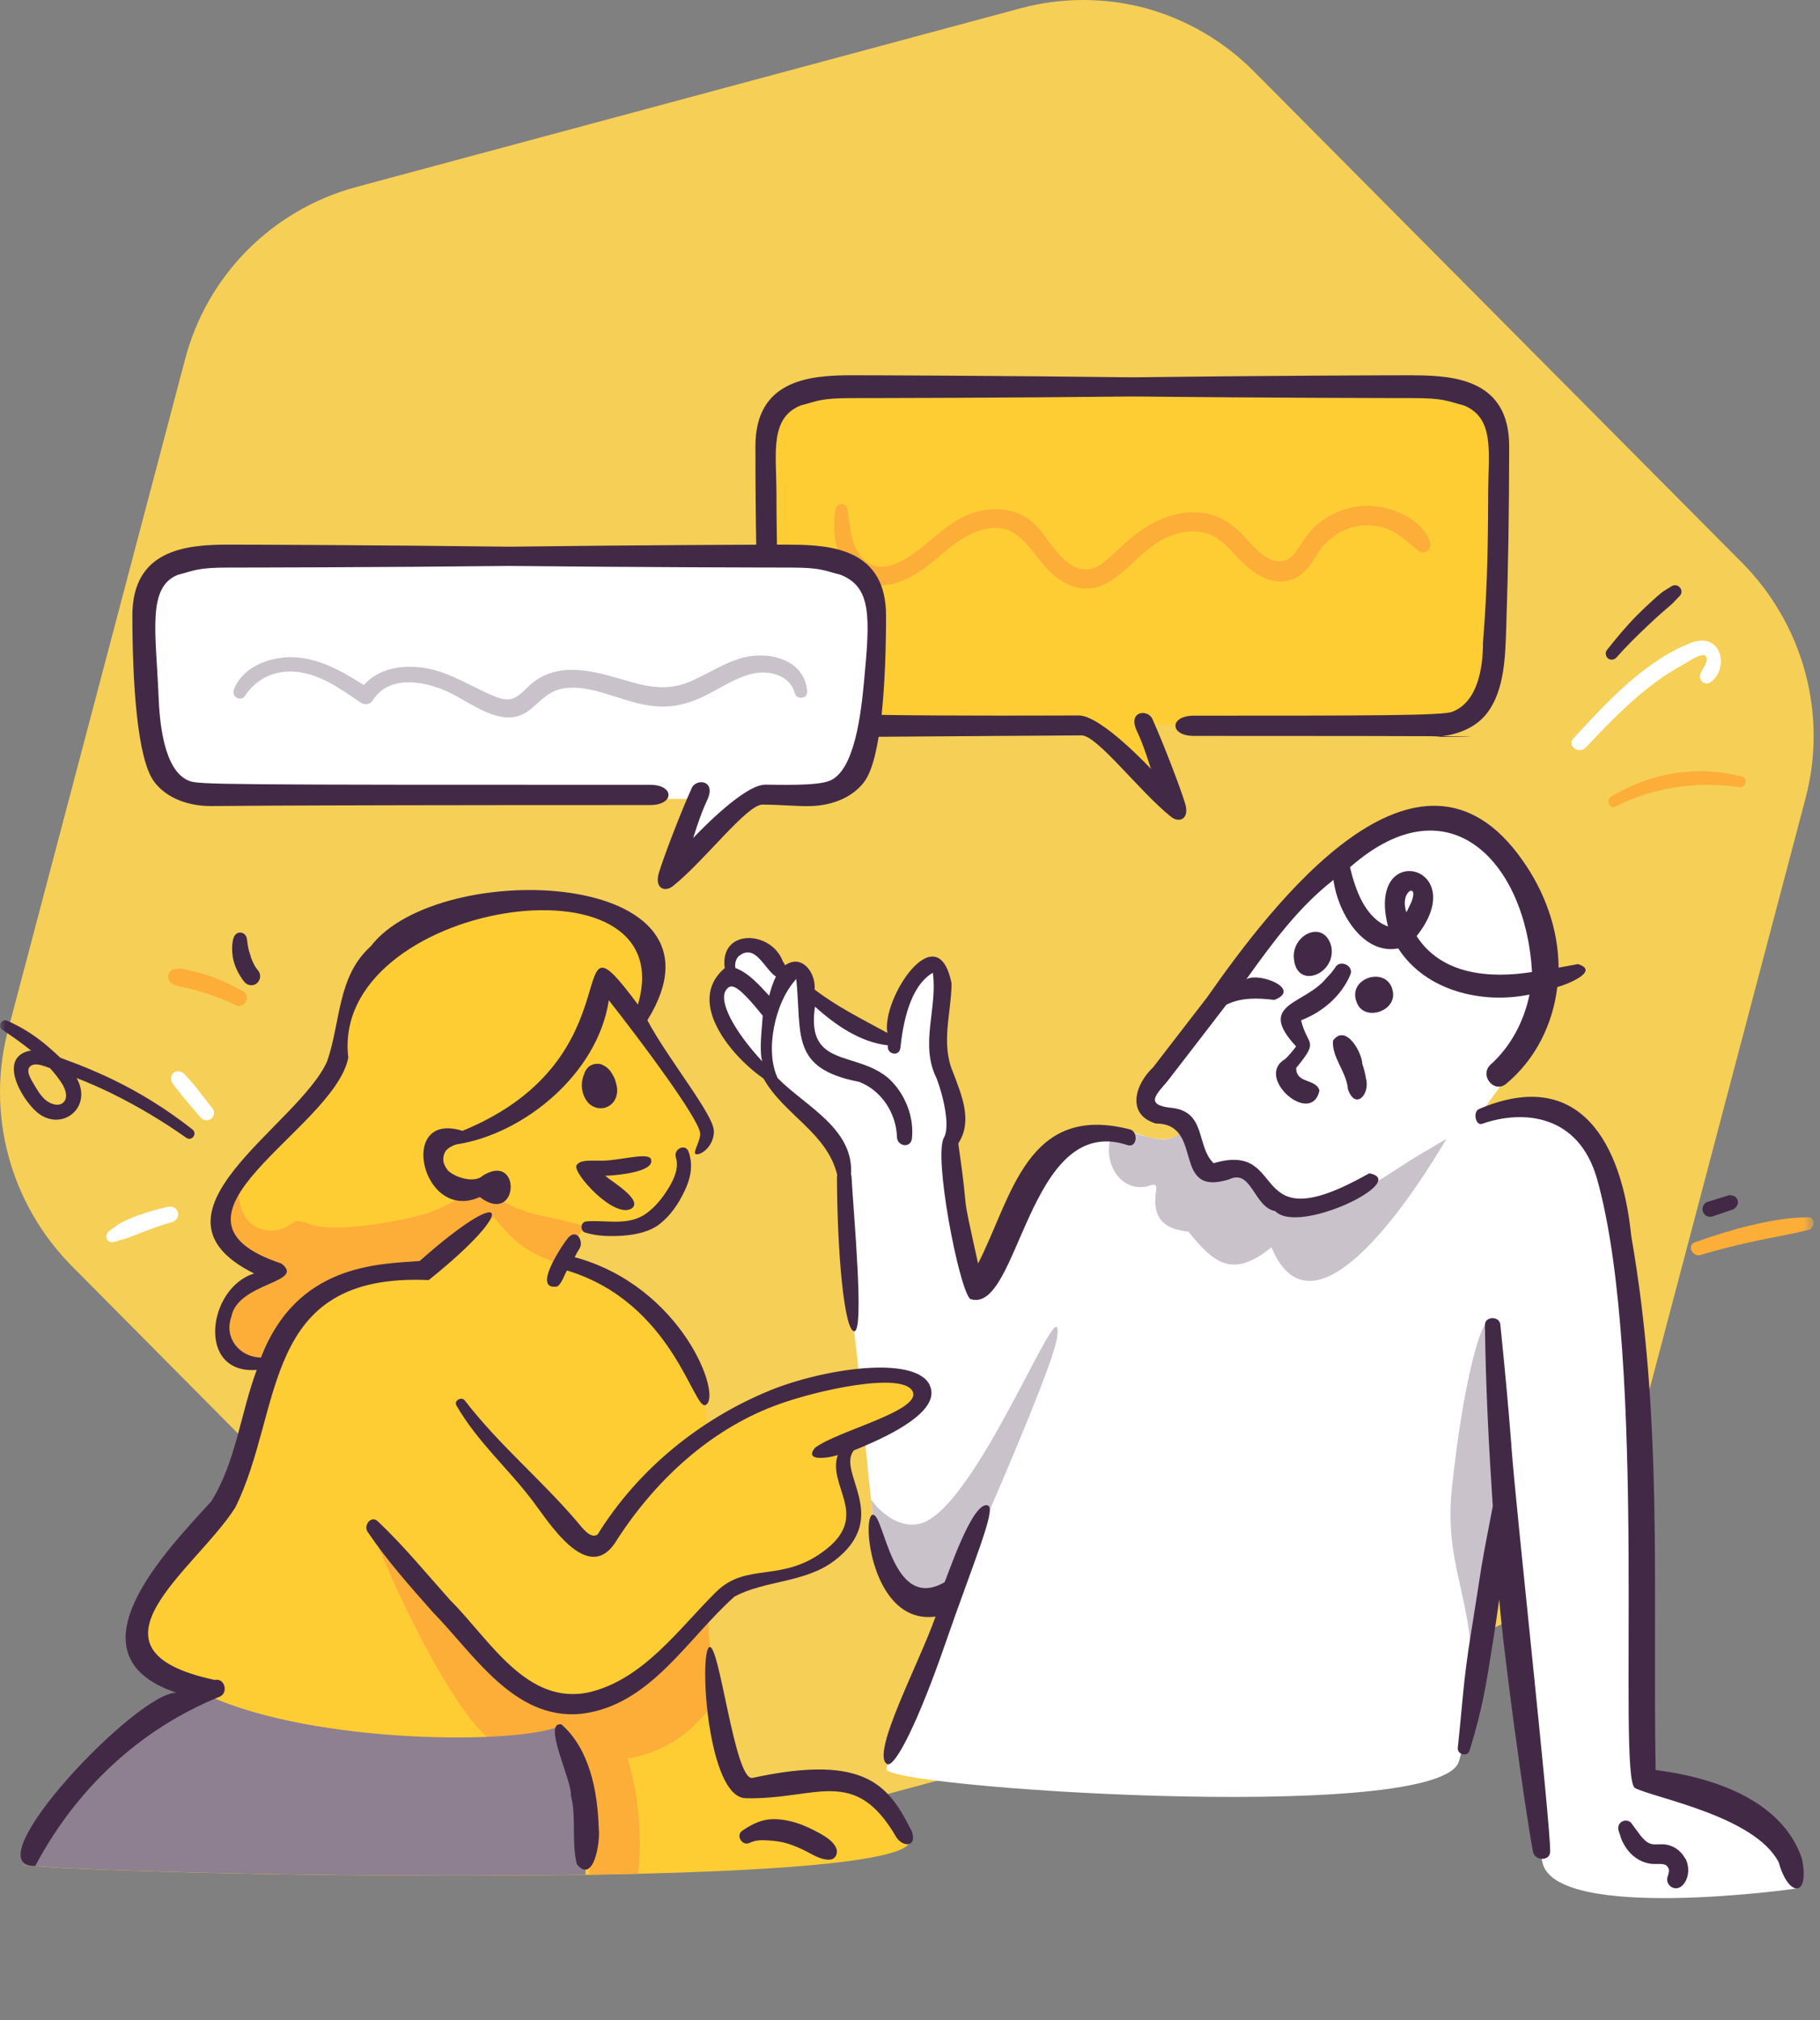 <?xml version="1.0" encoding="UTF-8"?> <svg xmlns="http://www.w3.org/2000/svg" width="164" height="182" viewBox="0 0 164 182" fill="none"><rect x="0" y="0" width="164" height="182" fill="#808080" stroke="none"/> <path d="M103.327 0.764C99.618 -0.244 95.715 -0.255 92.02 0.732L32.047 16.861C28.336 17.874 24.966 19.838 22.27 22.557C19.575 25.276 17.647 28.656 16.678 32.363L0.738 92.752C-0.25 96.458 -0.246 100.367 0.749 104.091C1.743 107.816 3.693 111.227 6.408 113.991L50.294 158.212C52.993 160.959 56.38 162.938 60.099 163.937C63.802 164.943 67.699 164.937 71.379 163.922L131.343 147.83C135.06 146.811 138.436 144.843 141.139 142.12C143.841 139.397 145.779 136.013 146.757 132.301L162.698 71.913C163.681 68.207 163.672 64.299 162.669 60.578C161.666 56.856 159.706 53.451 156.982 50.7L112.959 6.404C110.253 3.688 106.879 1.728 103.181 0.724L103.327 0.764Z" fill="#F6CF56"></path> <mask id="mask0_17072_14013" style="mask-type:luminance" maskUnits="userSpaceOnUse" x="0" y="17" width="164" height="165"> <path d="M163.429 17.645H0V181.744H163.429V17.645Z" fill="white"></path> </mask> <g mask="url(#mask0_17072_14013)"> <path d="M70.265 98.052C77.964 103.427 76.072 112.719 77.077 120.878C77.882 127.559 78.13 134.315 79.361 140.947C79.616 143.842 83.042 144.636 85.347 143.642C85.498 143.696 85.643 143.746 85.794 143.794C82.87 150.281 81.226 152.367 79.891 159.365C79.575 161.009 128.328 164.312 131.362 158.916C132.029 157.735 135.209 139.123 135.209 139.123C135.209 139.123 137.946 162.204 138.972 167.71C139.997 173.21 162.014 170.149 162.014 170.101C161.271 162.867 152.904 161.237 147.93 159.283C146.306 149.832 152.161 108.657 141.366 100.788C139.44 99.386 136.453 99.054 133.337 100.498C133.164 100.498 136.302 96.602 137.403 94.35C141.084 86.778 138.758 75.738 130.489 73.631C122.411 71.475 103.256 96.906 103.401 99.261C103.518 100.581 105.464 101.161 106.428 100.995C106.414 101.293 106.511 101.534 106.669 101.714C106.133 102.888 104.515 102.654 103.476 102.467C93.122 98.578 92.592 110.633 87.906 116.546C86.131 111.324 84.852 103.558 86.283 100.166C86.056 97.845 84.879 95.883 84.391 93.603C84.542 92.063 85.849 88.767 84.514 87.337C82.966 84.553 79.54 92.381 80.579 93.811L80.531 93.983C77.462 92.912 74.91 90.854 72.694 88.533C73.045 87.752 71.896 87.109 71.456 87.849C70.073 87.386 69.674 85.569 68.181 85.355C68.078 85.127 67.369 85.106 67.389 85.127C67.156 85.058 66.502 85.334 66.536 85.368C65.656 85.88 65.532 87.082 65.945 87.959C62.367 90.584 68.518 95.759 70.286 98.059L70.265 98.052Z" fill="white"></path> <path d="M82.76 137.297C81.287 137.573 79.877 136.71 78.886 135.583C78.749 135.425 78.618 135.259 78.494 135.093C78.721 137.048 78.996 139.003 79.361 140.944C79.616 143.838 83.042 144.634 85.347 143.639C85.498 143.694 85.794 143.79 85.794 143.79C85.794 143.79 94.835 123.542 95.248 120.529C96.046 114.678 87.934 136.323 82.76 137.297Z" fill="#C9C2CB"></path> <path d="M134.197 119.306C133.639 118.229 131.865 124.136 130.826 134.119C130.014 141.883 133.495 144.654 132.415 154.299C133.323 148.889 135.209 139.113 135.209 139.113C135.209 139.113 135.187 121.214 134.204 119.3L134.197 119.306Z" fill="#C9C2CB"></path> <path d="M128.713 103.561C124.531 105.799 117.127 112.618 113.501 106.518C112.339 104.286 109.978 106.628 108.486 105.274C107.839 104.141 107.681 102.753 106.511 101.93C104.998 103.637 102.169 101.716 100.47 101.758C99.032 103.83 100.553 107.464 103.332 106.884C103.752 106.801 104.123 106.49 104.213 107.043C103.773 109.482 104.591 110.697 107.082 110.953C109.483 113.924 111.114 115.139 114.574 112.369C118.489 121.758 127.957 106.649 130.331 102.607C129.786 102.911 129.243 103.229 128.713 103.568V103.561Z" fill="#C9C2CB"></path> <path d="M142.172 86.854C141.607 86.958 141.029 87.061 140.444 87.172C140.43 83.704 139.192 80.319 137.19 77.5C127.799 64.084 114.596 81.521 108.768 89.852C108.238 90.55 104.426 95.462 103.896 96.167C102.293 97.659 101.447 100.395 104.151 101.217C108.588 101.203 105.465 107.877 110.735 106.253C112.8 105.237 112.958 108.747 114.912 109.106C117.003 111.297 127.124 106.377 123.381 105.7C112.029 112.125 116.356 102.723 109.359 104.788C107.735 103.213 108.761 100.042 105.416 99.787C103.078 99.497 104.302 98.502 105.244 97.341C106.063 96.298 109.724 91.524 110.508 90.509C111.864 89.838 113.377 89.901 114.829 90.08C117.34 89.12 113.522 87.552 112.311 88.215C114.63 84.975 116.997 81.735 120.161 79.269C120.492 82.039 122.741 86.06 125.995 85.438C128.466 89.293 133.585 90.474 137.822 89.597C137.334 91.994 136.144 94.26 134.328 95.897C133.268 96.851 134.616 98.55 135.724 97.631C138.345 95.455 139.929 92.284 140.327 88.92C141.167 88.712 144.242 87.476 142.172 86.847V86.854ZM126.924 81.797C126.87 81.915 126.808 82.046 126.732 82.184C126.009 80.084 128.252 79.303 126.924 81.797ZM138.057 87.566C134.266 88.16 129.91 87.835 127.653 84.332C132.724 77.928 123.051 75.573 125.074 83.462C123.003 82.702 122.122 80.105 121.647 78.129C130.653 70.205 137.514 77.797 138.05 87.566H138.057Z" fill="#422A47"></path> <path d="M162.378 167.455C160.576 162.107 154.28 160.097 149.189 159.455C148.914 142.812 149.87 127.821 146.988 111.33C146.161 103.068 142.412 96.042 133.316 99.89C132.676 100.111 132.966 101.451 133.543 101.244C137.197 99.959 142.274 100.325 143.932 106.28C148.536 122.819 145.708 160.187 147.324 161.071C148.941 161.955 158.126 163.579 160.28 167.772C161.181 170.999 163.101 170.915 162.372 167.461L162.378 167.455Z" fill="#422A47"></path> <path d="M136.192 130.238C135.917 126.59 135.565 122.956 135.194 119.316C135.112 118.535 133.791 118.562 133.805 119.371C133.873 124.828 134.155 130.266 134.513 135.703C134.169 137.547 133.783 139.377 133.481 141.229C133.158 143.24 132.862 145.25 132.531 147.253C131.878 151.26 131.788 153.423 131.362 157.458C131.3 158.065 132.235 158.307 132.421 157.706C133.633 153.796 133.935 151.647 134.576 147.599C134.76 146.431 134.933 145.257 135.098 144.083C135.441 148.65 137.444 163.233 138.139 166.825C138.297 167.661 139.701 167.695 139.687 166.77C139.653 163.592 136.667 136.621 136.186 130.238H136.192Z" fill="#422A47"></path> <path d="M119.955 85.223C119.288 82.847 116.508 84.138 116.583 86.204C116.715 89.299 120.505 87.751 119.955 85.223Z" fill="#422A47"></path> <path d="M125.514 89.341C125.101 86.916 121.303 88.063 122.266 90.329C122.921 92.049 125.831 91.13 125.514 89.341Z" fill="#422A47"></path> <path d="M120.347 87.116C120.264 87.254 119.975 87.607 119.961 87.641C119.859 87.759 119.542 88.083 119.508 88.132C117.54 90.529 113.185 90.391 116.789 94.266C116.494 94.667 116.178 95.047 115.826 95.392C112.972 97.03 118.173 101.534 118.896 98.246C118.593 97.14 116.769 97.652 116.803 96.201C118.902 93.645 117.85 94.315 117.251 91.966C117.251 92.014 117.251 91.994 117.251 91.911C119.17 91.171 120.842 89.755 121.668 87.835C122.046 87.054 120.822 86.404 120.34 87.109L120.347 87.116Z" fill="#422A47"></path> <path d="M123.085 97.155C123.051 96.789 122.831 96.022 122.762 95.87C122.721 94.751 121.241 92.195 120.119 93.742C119.975 95.228 121.351 96.575 121.461 98.122C122.136 100.07 123.491 98.551 123.085 97.148V97.155Z" fill="#422A47"></path> <path d="M89.049 135.635C87.645 134.992 85.23 142.453 85.106 142.543C80.345 145.271 79.719 136.457 78.659 136.457C77.6 136.457 78.494 146.412 84.301 145.631C82.87 149.749 78.432 158.011 79.925 158.909C80.641 159.344 82.801 154.943 85.141 148.18C87.652 140.919 89.778 135.973 89.049 135.641V135.635Z" fill="#422A47"></path> <path d="M101.915 101.77C92.489 99.263 91.161 107.96 88.133 113.825C86.379 105.853 87.487 110.897 86.352 103.007C87.68 100.969 86.641 98.634 85.87 96.575C84.762 93.992 85.719 91.27 85.746 88.596C84.48 82.275 79.403 89.964 79.96 93.052C77.724 91.829 75.433 90.703 73.403 89.142C73.534 87.643 72.261 85.895 70.747 86.959C70.713 86.869 70.527 86.586 70.541 86.606C69.488 83.781 64.823 83.636 65.305 87.214C61.658 90.323 66.144 95.353 68.8 97.162C70.665 100.465 74.518 102.019 75.446 105.86C75.439 105.902 75.419 105.943 75.419 105.992C75.433 112.672 76.059 119.926 76.981 119.926C77.903 119.926 76.912 109.329 76.726 105.943C76.726 105.888 76.699 105.84 76.685 105.791C76.953 101.66 72.57 99.656 70.087 97.135C68.903 94.738 69.798 90.289 71.752 88.195C72.261 93.211 71.181 96.251 77.414 97.46C79.444 98.24 80.758 100.292 80.827 102.441C80.854 103.29 82.079 103.463 82.175 102.565C82.388 100.568 81.522 98.454 80.042 97.121C77.098 94.627 72.619 96.244 73.437 90.689C75.274 92.334 77.51 93.895 80.008 94.171C79.857 94.952 81.006 95.249 81.129 94.427C81.377 92.14 81.996 88.831 84.054 87.636C84.515 90.745 82.863 94.04 84.377 97.107C85.051 98.828 85.615 101.522 85.065 102.468C84.095 104.119 86.393 116.03 87.418 117.018C91.842 118.544 92.564 100.161 101.598 103.159C102.417 103.428 102.596 102.102 101.915 101.77ZM68.683 95.615C66.089 92.803 64.727 90.178 65.429 89.183C65.869 88.555 66.426 88.637 68.731 91.504C68.669 92.589 68.394 94.579 68.683 95.622V95.615ZM69.309 89.701C68.408 88.734 67.5 87.67 66.261 87.2C66.206 86.82 66.289 86.441 66.543 86.157C68.05 84.893 68.876 87.311 69.922 87.981C69.639 88.527 69.454 89.149 69.309 89.708V89.701Z" fill="#422A47"></path> <path d="M151.838 167.409C151.432 166.656 150.681 166.172 149.828 166.144C149.657 166.144 149.477 166.144 149.305 166.151C149.203 166.151 149.106 166.151 149.003 166.151C148.968 166.151 148.858 166.131 148.824 166.124C148.728 166.096 148.624 166.054 148.535 166.013C148.5 165.992 148.425 165.944 148.404 165.93C148.336 165.882 148.267 165.82 148.198 165.771L148.177 165.75C148.177 165.75 148.163 165.737 148.15 165.716C148.095 165.661 148.039 165.605 147.991 165.551C147.861 165.412 147.751 165.26 147.641 165.102C147.434 164.818 147.214 164.549 147.014 164.258C146.829 163.982 146.403 163.941 146.134 164.114C145.831 164.307 145.756 164.639 145.866 164.97C145.893 165.046 145.92 165.129 145.948 165.205C145.948 165.205 146.024 165.439 145.989 165.329C146.051 165.523 146.106 165.716 146.195 165.896C146.353 166.213 146.561 166.545 146.794 166.814C147.29 167.388 147.971 167.788 148.728 167.899C149.072 167.947 149.423 167.899 149.767 167.927C149.801 167.927 149.911 167.954 149.932 167.954C149.973 167.968 150.008 167.982 150.048 167.996C150.056 167.996 150.062 167.996 150.07 167.996H150.076C150.076 167.996 150.158 168.051 150.194 168.085C150.214 168.107 150.234 168.133 150.255 168.161C150.276 168.189 150.317 168.259 150.324 168.265C150.338 168.293 150.344 168.321 150.365 168.348C150.365 168.376 150.379 168.396 150.379 168.424C150.379 168.452 150.386 168.472 150.392 168.5C150.392 168.52 150.379 168.624 150.379 168.659V168.673C150.352 168.749 150.338 168.818 150.324 168.894C150.31 168.943 150.296 168.983 150.276 169.033C150.132 169.406 150.304 169.827 150.647 170.013C151.019 170.214 151.397 170.089 151.666 169.785C152.223 169.157 152.257 168.133 151.865 167.415L151.838 167.409Z" fill="#422A47"></path> <path d="M61.191 77.549C61.191 77.549 67.183 71.663 68.525 71.483C69.867 71.303 74.566 72.291 76.396 70.626C78.226 68.961 79.079 61.017 79.128 56.878C79.176 52.747 78.144 50.633 73.046 50.143C67.947 49.652 22.785 49.783 18.244 50.281C13.703 50.778 12.788 53.023 12.829 57.106C12.871 61.189 12.245 71.138 17.57 71.524C23.432 71.946 62.271 71.973 62.271 71.973L61.191 77.542V77.549Z" fill="white"></path> <path d="M126.972 65.268C131.975 65.268 133.929 64.273 134.492 59.423C135.057 54.573 135.367 42.76 135.215 39.195C135.064 35.63 131.775 34.864 125.968 34.76C120.161 34.656 78.336 34.67 74.579 34.76C70.823 34.85 69.337 36.874 69.185 39.713C69.034 42.553 69.185 50.062 69.185 50.062C69.185 50.062 76.141 49.903 77.868 51.582C79.595 53.261 78.487 65.254 78.487 65.254C78.487 65.254 96.108 64.971 97.546 65.268C98.984 65.565 105.616 71.755 105.616 71.755L103.25 65.268H126.972Z" fill="#FECD34"></path> <path d="M128.864 48.839C128.232 46.933 125.954 45.876 124.09 45.62C122.094 45.351 119.969 46.055 118.497 47.423C117.788 48.087 117.34 48.867 116.797 49.661C116.068 50.732 115.097 50.822 114.031 50.145C113.088 49.551 112.435 48.591 111.636 47.831C110.831 47.064 109.916 46.518 108.816 46.283C106.6 45.807 104.412 46.636 102.616 47.914C101.784 48.515 101.055 49.226 100.305 49.924C99.548 50.622 98.619 51.472 97.504 51.271C95.454 50.898 94.415 48.176 92.915 46.953C91.161 45.523 88.78 45.62 86.819 46.553C84.494 47.658 82.877 50.014 80.448 50.877C79.224 51.313 78.082 50.947 77.373 49.855C76.609 48.674 76.609 47.195 76.355 45.855C76.238 45.233 75.364 45.288 75.274 45.896C74.965 48.01 75.254 50.511 77.036 51.934C78.838 53.371 81.136 52.646 82.863 51.492C84.845 50.173 86.482 48.086 88.932 47.623C91.601 47.126 92.633 49.288 94.14 51.002C95.516 52.57 97.477 53.627 99.513 52.646C101.502 51.693 102.747 49.669 104.709 48.632C105.747 48.086 106.916 47.755 108.093 47.907C109.345 48.066 110.192 48.798 111.017 49.689C112.365 51.147 114.141 52.922 116.328 52.239C117.546 51.858 118.118 50.815 118.778 49.807C119.412 48.839 120.271 48.107 121.351 47.679C122.5 47.223 123.774 47.202 124.929 47.623C126.085 48.045 126.89 48.908 127.853 49.641C128.432 50.076 129.057 49.42 128.858 48.819L128.864 48.839Z" fill="#FCAE39"></path> <path d="M81.928 165.512C79.134 157.118 67.135 161.422 66.633 160.779C65.642 159.508 63.496 148.331 63.86 144.835C67.362 140.511 76.54 143.211 76.939 136.22C76.995 134.072 75.632 131.827 76.726 129.767C79.052 128.718 86.07 126.148 80.731 123.805C74.889 122.935 68.449 125.353 63.695 128.711C63.551 121.464 57.586 115.46 50.795 113.678C51.345 112.696 51.889 111.709 52.487 110.748C56.774 111.281 61.659 108.966 62.154 104.234C63.668 103.75 64.328 101.899 62.918 100.061C61.046 97.174 59.367 94.313 57.345 91.522C61.253 88.959 58.397 83.619 54.558 82.237C47.595 79.937 37.371 81.194 32.844 87.308C30.587 91.287 31.255 96.952 27.622 100.158C23.253 103.522 14.302 111.018 24.636 114.286C22.771 115.426 20.652 116.448 20.178 118.742C19.62 120.71 21.45 123.177 23.528 122.3C23.721 122.521 23.989 122.673 24.251 122.797C22.214 127.543 20.37 134.293 17.825 138.825C12.706 144.075 8.268 148.862 18.072 152.38C11.316 156.206 5.185 160.663 2.076 167.951C1.759 168.683 84.955 170.776 81.935 165.526L81.928 165.512Z" fill="#FECD34"></path> <path d="M54.93 110.717C54.145 110.745 53.382 110.621 52.625 110.428C51.868 110.234 51.132 110.02 50.375 109.855C49.66 109.703 48.944 109.557 48.235 109.384C46.99 109.073 45.821 108.59 44.768 107.851C44.506 107.664 44.217 107.457 43.928 107.236C43.749 107.298 43.564 107.347 43.385 107.388C43.055 107.464 42.718 107.506 42.38 107.498C42.257 107.498 42.126 107.478 42.002 107.464C40.619 108.48 39.133 109.191 37.385 109.599C35.129 110.13 32.665 110.552 30.347 110.579C29.789 110.579 29.225 110.559 28.668 110.469C28.104 110.38 27.574 110.103 27.024 110.02C26.508 109.937 26.274 110.248 25.861 110.49C25.455 110.725 24.98 110.842 24.512 110.856C22.386 110.925 21.382 108.971 21.54 107.07C21.568 106.739 21.389 106.504 21.148 106.386C19.098 109.37 18.905 112.473 24.629 114.283C22.765 115.422 20.646 116.444 20.171 118.739C19.614 120.708 21.444 123.174 23.522 122.297C23.714 122.518 23.983 122.67 24.244 122.794C24.127 123.071 24.003 123.36 23.886 123.65C24.698 122.732 25.407 121.723 26.026 120.818C27.113 119.243 28.255 117.765 29.92 116.763C31.53 115.803 33.326 115.353 35.191 115.333C36.14 115.319 37.117 115.36 38.011 114.981C38.858 114.621 39.553 114.034 40.241 113.426C41.658 112.176 43.068 110.918 44.479 109.661C45.029 110.242 45.525 110.884 46.068 111.416C47.231 112.541 48.676 113.329 50.231 113.75C50.871 113.924 51.517 114.034 52.164 114.103C51.71 113.944 51.256 113.8 50.795 113.682C51.345 112.701 51.889 111.713 52.487 110.753C53.334 110.856 54.207 110.835 55.061 110.717C55.019 110.717 54.978 110.717 54.937 110.717H54.93Z" fill="#FCAE39"></path> <path d="M63.826 145.62C63.647 145.841 63.468 146.055 63.289 146.269C62.642 147.022 61.982 147.761 61.307 148.493C60.179 149.73 58.927 150.78 57.455 151.588C55.907 152.438 54.159 152.977 52.439 153.344C51.779 153.482 51.097 153.544 50.437 153.434C50.162 153.682 50.12 154.131 50.23 154.462C50.306 154.691 50.361 154.919 50.402 155.146C50.478 155.16 50.554 155.208 50.609 155.306C51.077 156.1 51.551 156.888 51.875 157.751C52.212 158.656 52.446 159.61 52.659 160.548C53.038 162.228 53.182 163.982 53.223 165.702C53.251 166.76 53.216 167.83 53.106 168.887C54.606 168.859 56.086 168.832 57.53 168.797C57.647 167.574 57.682 166.338 57.64 165.115C57.565 162.856 57.234 160.584 56.547 158.428C57.228 158.317 57.895 158.138 58.542 157.91C60.276 157.301 61.844 156.252 63.09 154.905C63.674 154.269 64.177 153.558 64.59 152.797C64.129 150.096 63.805 147.368 63.826 145.634V145.62Z" fill="#FCAE39"></path> <path d="M54.015 156.467C51.386 152.619 48.93 153.89 46.921 152.384C44.912 150.879 33.381 137.593 33.381 137.593C33.381 137.593 37.33 147.894 42.071 154.429C46.811 160.964 54.71 160.958 54.015 156.467Z" fill="#FCAE39"></path> <path d="M50.306 155.562C45.917 157.255 26.996 157.005 18.024 152.384C11.281 156.205 5.172 160.661 2.062 167.942C1.883 168.37 29.858 169.254 52.762 168.888C52.762 164.819 52.281 158.18 50.306 155.562Z" fill="#8E7F91"></path> <path d="M83.758 124.736C82.389 122.07 74.174 123.293 69.344 125.275C63.048 127.859 57.483 132.384 53.856 138.229C53.21 138.72 52.377 137.511 52.013 137.096C48.683 133.199 45.015 130.222 41.885 126.166C41.582 125.773 40.873 126.187 41.135 126.629C43.082 129.966 45.642 132.115 47.988 135.196C49.46 137.13 52.873 142.664 55.384 139.051C58.969 133.372 63.964 128.84 69.819 126.636C73.61 125.206 81.295 123.569 82.224 125.324C83.159 127.078 75.378 128.909 73.431 130.436C72.419 131.694 74.662 131.355 75.495 131.078C74.518 133.841 78.391 136.467 74.442 139.576C70.486 142.685 67.321 140.646 64.521 143.417C61.122 146.782 58.04 151.202 53.203 152.425C47.458 153.766 44.08 147.632 40.571 144.156C38.417 141.752 36.381 139.251 34.028 137.034C33.443 136.487 32.734 137.413 33.119 137.987C34.86 140.57 36.931 142.892 38.988 145.22C42.711 149.019 46.316 154.968 52.343 154.395C58.583 153.669 61.879 147.658 66.186 143.831C68.945 142.346 72.55 142.615 75.213 140.578C80.346 136.647 75.371 132.64 76.933 130.664C79.355 129.69 85.038 127.244 83.751 124.736H83.758Z" fill="#422A47"></path> <path d="M53.953 164.73C53.856 161.33 53.113 157.558 50.595 155.347C48.827 155.037 51.572 160.488 51.441 161.731C51.957 163.756 51.476 165.973 51.985 167.956C53.505 169.766 54.111 165.904 53.953 164.73Z" fill="#422A47"></path> <path d="M40.454 103.398C40.454 103.398 40.488 103.391 40.515 103.363H40.501C40.501 103.363 40.467 103.391 40.454 103.398Z" fill="#422A47"></path> <path d="M64.321 101.889C64.335 100.432 60.138 95.34 58.335 91.906C66.846 78.228 39.566 77.219 33.415 85.24C30.381 87.962 30.711 92.058 29.479 95.609C26.879 101.454 12.045 109.336 22.902 114.726C18.719 115.983 17.652 123.837 23.136 123.409C21.67 127.326 21.271 131.672 19.028 135.264C14.983 139.699 5.791 149.102 15.905 152.494C12.403 152.363 -2.638 168.239 3.176 168.101C6.809 161.226 12.588 155.755 19.806 152.846C20.604 152.487 20.246 151.133 19.352 151.341C6.582 148.611 17.59 141.461 21.189 135.83C25.599 126.98 23.397 114.628 38.63 115.319C46.79 108.791 45.896 106.435 37.818 113.599C33.979 113.882 26.748 113.903 23.514 122.297C21.602 122.269 20.177 120.549 20.838 118.657C21.409 115.492 27.615 115.582 25.358 113.828C12.76 109.647 30.099 101.779 31.385 95.285C29.7 81.233 61.672 76.314 57.482 90.497C50.155 80.639 57.902 95.223 41.671 101.875C35.747 100.003 38.004 110.2 43.233 107.837C46.763 110.511 47.031 103.706 43.501 105.91C42.82 106.587 41.155 106.145 40.426 105.502C40.288 105.385 39.931 104.853 39.951 104.501C39.951 104.514 39.951 104.528 39.951 104.535C39.958 104.494 39.937 104.363 39.951 104.48C39.917 104.183 40.068 103.775 40.226 103.609C40.337 103.499 40.419 103.437 40.543 103.347L40.529 103.361C40.715 103.257 40.908 103.16 41.114 103.098C47.217 102.179 53.87 96.708 54.861 90.11C57.861 93.917 62.835 100.597 63.083 102.034C63.193 102.663 62.395 103.824 62.684 103.962C63.055 104.141 64.321 103.354 64.335 101.896L64.321 101.889Z" fill="#422A47"></path> <path d="M62.044 103.747C61.762 102.98 60.661 103.512 60.901 104.265C61.204 105.204 60.73 106.234 60.248 107.021C59.725 107.878 59.106 108.666 58.301 109.267C56.663 110.496 54.696 109.881 52.824 110.033C52.315 110.075 52.246 110.883 52.728 111.035C53.815 111.38 55.081 111.394 56.209 111.312C57.296 111.228 58.597 110.952 59.464 110.254C60.461 109.454 61.135 108.444 61.686 107.297C62.229 106.178 62.484 104.942 62.044 103.747Z" fill="#422A47"></path> <path d="M58.68 104.473C58.521 103.837 56.671 104.349 54.895 104.528C53.664 104.653 52.295 104.335 51.944 104.998C51.593 105.661 55.363 109.855 56.925 108.86C57.992 108.114 55.047 106.387 54.531 105.924C55.749 105.882 58.948 105.551 58.673 104.48L58.68 104.473Z" fill="#422A47"></path> <path d="M55.583 97.912C55.556 97.684 55.48 97.463 55.411 97.242C55.329 97.007 55.198 96.8 55.067 96.586C55.026 96.517 54.985 96.462 54.93 96.406C54.806 96.282 54.689 96.151 54.537 96.061C54.441 96.013 54.345 95.957 54.248 95.909C54.097 95.847 53.939 95.819 53.774 95.84C53.67 95.833 53.567 95.847 53.471 95.888C53.319 95.923 53.182 95.992 53.058 96.095C52.9 96.24 52.769 96.413 52.687 96.614C52.666 96.655 52.659 96.697 52.652 96.745C52.618 96.793 52.597 96.849 52.577 96.904C52.432 97.318 52.391 97.754 52.466 98.189C52.501 98.41 52.57 98.631 52.666 98.831C52.79 99.094 52.996 99.391 53.244 99.557C53.478 99.709 53.677 99.798 53.953 99.833C54.028 99.84 54.09 99.833 54.173 99.833C54.221 99.833 54.303 99.833 54.365 99.826C54.469 99.805 54.599 99.764 54.696 99.729C54.806 99.681 54.916 99.612 55.012 99.543C55.074 99.494 55.122 99.439 55.177 99.384C55.232 99.329 55.281 99.28 55.322 99.218C55.377 99.128 55.446 99.004 55.487 98.907C55.494 98.893 55.501 98.873 55.508 98.859C55.549 98.741 55.569 98.61 55.597 98.486C55.597 98.458 55.611 98.43 55.611 98.403C55.624 98.244 55.611 98.078 55.597 97.919L55.583 97.912Z" fill="#422A47"></path> <path d="M51.785 113.246C51.978 112.887 52.068 112.713 52.226 112.465C52.597 111.871 52.012 110.62 51.194 111.504C50.581 112.272 47.877 116.327 50.251 115.884C50.685 115.505 50.898 114.731 51.097 114.455C60.647 117.356 62.484 127.076 63.578 126.572C65.14 125.861 61.507 115.892 51.779 113.252L51.785 113.246Z" fill="#422A47"></path> <path d="M82.182 165.013C80.16 161.034 78.219 157.905 67.81 160.164C66.193 160.515 64.803 147.728 63.895 148.398C62.986 149.069 63.764 161.904 67.177 161.994C73.506 162.16 76.974 158.989 80.744 165.469C81.274 166.381 82.65 166.485 82.176 165.013H82.182Z" fill="#422A47"></path> <path d="M75.364 166.525C75.061 165.757 74.084 165.267 73.396 164.908C72.667 164.528 71.917 164.216 71.112 164.044C70.403 163.885 69.653 163.817 68.938 163.961C68.201 164.113 67.479 164.507 66.874 164.935C66.275 165.357 66.887 166.337 67.541 166.02C68.105 165.751 68.635 165.757 69.247 165.799C69.853 165.84 70.369 165.902 70.905 166.062C71.545 166.255 72.151 166.517 72.743 166.828C73.375 167.16 74.098 167.602 74.834 167.519C75.309 167.464 75.522 166.925 75.364 166.525Z" fill="#422A47"></path> <path d="M71.229 49.063C69.316 49.063 57.455 49.098 45.896 49.25C34.337 49.105 22.482 49.063 20.563 49.063C16.676 49.063 11.921 49.547 11.928 55.474C11.935 61.402 12.341 68.4 13.91 70.445C15.079 71.986 17.088 72.607 18.953 72.614C19.4 72.635 20.405 72.524 58.583 72.524C60.792 72.524 60.792 70.701 58.583 70.701C19.916 70.701 17.914 70.687 17.047 70.348C14.722 69.45 14.378 64.939 14.288 62.728C14.054 56.987 13.235 52.897 16.022 51.785C17.536 51.405 17.728 51.129 20.625 51.129C22.063 51.129 34.124 51.115 45.889 50.984C57.661 51.108 69.715 51.129 71.153 51.129C74.05 51.129 74.243 51.405 75.756 51.785C78.543 52.897 78.405 55.571 77.868 61.291C77.607 64.061 77.057 69.45 74.731 70.348C73.534 70.818 70.204 70.687 68.959 70.687C66.929 70.687 62.464 75.495 62.464 75.495C62.464 75.495 63.103 73.374 63.709 72.117C64.603 70.272 62.739 70.093 62.333 70.991C61.349 73.153 59.787 77.243 59.374 78.625C58.962 79.999 59.877 80.421 60.633 79.827C63.482 77.561 67.287 72.483 68.711 72.483C70.135 72.483 72.13 72.649 72.818 72.621C74.69 72.621 76.692 71.992 77.862 70.452C79.43 68.407 79.836 61.402 79.843 55.481C79.85 49.554 75.096 49.07 71.208 49.07L71.229 49.063Z" fill="#422A47"></path> <path d="M103.834 64.756C103.429 63.858 101.564 64.037 102.458 65.882C103.064 67.139 103.704 69.26 103.704 69.26C103.704 69.26 99.239 64.452 97.209 64.452C96.335 64.452 85.402 64.514 78.577 64.389C78.55 64.68 78.515 64.97 78.481 65.26C78.426 65.64 78.357 66.013 78.281 66.379C84.198 66.345 96.363 66.248 97.457 66.248C98.881 66.248 102.686 71.326 105.534 73.592C106.291 74.179 107.206 73.764 106.794 72.39C106.38 71.015 104.819 66.925 103.834 64.756Z" fill="#422A47"></path> <path d="M129.945 66.319C129.621 66.361 129.298 66.381 128.982 66.381C128.678 66.395 136.288 66.347 129.945 66.319Z" fill="#422A47"></path> <path d="M127.372 33.805C125.458 33.805 113.597 33.84 102.039 33.992C90.48 33.846 78.625 33.805 76.706 33.805C72.818 33.805 68.064 34.288 68.071 40.216C68.071 43.663 68.098 46.627 68.153 49.681C68.518 49.639 68.876 49.605 69.247 49.577C69.502 49.556 69.757 49.542 70.018 49.529C69.977 47.477 69.97 45.653 69.963 44.119C69.942 40.755 69.378 37.632 72.165 36.52C73.678 36.14 73.871 35.864 76.767 35.864C78.205 35.864 90.266 35.85 102.032 35.719C113.803 35.843 125.858 35.864 127.296 35.864C130.192 35.864 130.385 36.14 131.899 36.52C134.686 37.632 134.121 40.755 134.101 44.119C134.08 47.484 134.101 52.154 133.633 57.881C133.633 60.092 133.192 63.221 130.873 64.119C130.006 64.465 123.898 64.472 107.577 64.472C105.368 64.472 105.368 66.296 107.577 66.296C120.223 66.296 126.787 66.309 129.932 66.323C131.493 66.137 133.042 65.501 134.011 64.223C135.58 62.178 135.642 59.069 135.724 56.61C135.924 50.62 135.979 46.15 135.992 40.223C136 34.295 131.245 33.812 127.358 33.812L127.372 33.805Z" fill="#422A47"></path> <path d="M66.585 59.355C64.968 59.866 63.564 60.84 61.996 61.476C60.331 62.146 58.666 61.945 56.98 61.469C54.228 60.695 51.035 59.507 48.38 61.227C47.864 61.559 47.458 62.001 47.011 62.415C46.254 63.106 45.607 63.154 44.651 62.767C43.109 62.146 41.678 61.275 40.13 60.681C37.743 59.762 34.585 59.693 32.782 61.718C30.794 60.432 28.537 59.182 26.15 59.203C24.14 59.224 21.801 60.135 21.065 62.16C20.845 62.754 21.698 63.251 22.063 62.699C23.108 61.13 24.739 60.363 26.617 60.515C28.86 60.702 30.718 62.084 32.514 63.3C32.823 63.514 33.333 63.493 33.553 63.141C34.991 60.806 38.059 61.317 40.185 62.242C42.421 63.224 45.297 65.842 47.692 63.983C48.751 63.161 49.391 62.229 50.808 62.014C52.178 61.807 53.581 62.173 54.882 62.581C56.292 63.016 57.716 63.534 59.202 63.638C60.675 63.742 62.071 63.382 63.392 62.747C64.879 62.035 66.275 61.013 67.913 60.667C69.309 60.37 71.181 60.826 71.6 62.401C71.786 63.113 72.818 62.961 72.736 62.208C72.406 59.21 68.965 58.595 66.592 59.341L66.585 59.355Z" fill="#C9C2CB"></path> <path d="M153.916 57.788C153.173 57.539 152.347 57.905 151.673 58.202C150.875 58.554 150.118 58.997 149.389 59.48C146.492 61.394 144.119 63.985 141.772 66.527C141.167 67.183 142.288 67.985 142.887 67.349C144.717 65.415 146.574 63.473 148.68 61.836C149.698 61.048 150.779 60.358 151.907 59.736C152.231 59.556 153.303 58.796 153.675 59.08C154.122 59.425 153.29 60.413 153.207 60.745C153.063 61.332 153.641 61.815 154.17 61.442C155.368 60.586 155.45 58.313 153.909 57.788H153.916Z" fill="white"></path> <path d="M150.593 52.832C150.303 53.026 149.98 53.185 149.712 53.399C149.458 53.606 149.21 53.827 148.969 54.048C148.467 54.497 147.972 54.967 147.497 55.444C146.534 56.418 145.653 57.482 144.8 58.559C144.614 58.794 144.689 59.16 144.916 59.326C145.172 59.513 145.488 59.43 145.68 59.209C146.54 58.228 147.469 57.323 148.412 56.425C148.879 55.983 149.347 55.547 149.829 55.126C150.077 54.912 150.331 54.698 150.579 54.483C150.84 54.255 151.054 53.979 151.316 53.737C151.859 53.219 151.205 52.425 150.585 52.832H150.593Z" fill="#422A47"></path> <path d="M156.985 69.958C152.911 68.908 148.797 69.592 145.198 71.754C144.669 72.072 145.026 72.949 145.604 72.652C148.975 70.904 153.028 70.359 156.764 70.911C157.301 70.994 157.528 70.096 156.985 69.958Z" fill="#FCAE39"></path> <path d="M162.935 109.662C161.209 109.662 159.441 109.986 157.762 110.387C156.062 110.795 154.384 111.327 152.74 111.907C151.969 112.177 152.506 113.282 153.255 113.055C154.851 112.564 156.469 112.177 158.099 111.818C159.715 111.465 161.374 111.203 162.977 110.788C163.548 110.643 163.624 109.662 162.935 109.662Z" fill="#FCAE39"></path> <path d="M156.234 107.743C156.152 107.715 156.062 107.681 155.972 107.674C155.822 107.66 155.739 107.695 155.595 107.736C155.511 107.764 155.423 107.791 155.339 107.813C155.168 107.867 155.003 107.915 154.83 107.971C154.494 108.075 154.156 108.185 153.819 108.288C153.661 108.338 153.51 108.531 153.455 108.675C153.393 108.835 153.393 109.056 153.468 109.208C153.551 109.366 153.681 109.519 153.853 109.573C154.039 109.635 154.205 109.623 154.384 109.56C154.714 109.449 155.044 109.339 155.367 109.228L155.849 109.062C155.932 109.035 156.014 109.007 156.104 108.98C156.268 108.917 156.392 108.801 156.496 108.662C156.716 108.358 156.599 107.861 156.22 107.736L156.234 107.743Z" fill="#422A47"></path> <path d="M21.959 89.332C20.996 88.793 19.998 88.303 18.953 87.944C18.457 87.771 17.962 87.626 17.453 87.508C16.84 87.363 16.173 87.128 15.561 87.349C15.038 87.536 15.058 88.254 15.437 88.558C15.85 88.89 16.497 88.911 16.992 89.035C17.48 89.159 17.962 89.298 18.444 89.443C19.421 89.754 20.37 90.12 21.292 90.569C21.602 90.721 22.008 90.527 22.159 90.237C22.303 89.954 22.269 89.505 21.959 89.332Z" fill="#FCAE39"></path> <path d="M23.267 87.451C23.191 87.354 23.122 87.257 23.053 87.16C23.033 87.133 23.019 87.105 22.998 87.077C22.971 87.029 22.943 86.981 22.916 86.932C22.799 86.711 22.696 86.483 22.613 86.242C22.606 86.221 22.599 86.2 22.593 86.179C22.593 86.103 22.544 86 22.524 85.938C22.503 85.862 22.482 85.779 22.448 85.71C22.448 85.71 22.434 85.661 22.427 85.633C22.365 85.385 22.317 85.129 22.29 84.874C22.269 84.722 22.262 84.57 22.207 84.418C22.111 84.155 21.836 83.969 21.554 84.017C21.079 84.1 20.989 84.604 20.941 85.005C20.907 85.309 20.914 85.613 20.941 85.917C20.969 86.228 21.024 86.497 21.12 86.794C21.313 87.395 21.629 87.962 22.021 88.459C22.283 88.791 22.826 88.867 23.15 88.577C23.48 88.286 23.549 87.796 23.267 87.444V87.451Z" fill="#422A47"></path> <path d="M17.343 101.751C15.1 99.982 12.712 98.483 10.139 97.24C8.818 96.604 7.463 96.031 6.087 95.533C5.887 95.457 5.66 95.367 5.426 95.278C5.096 94.96 4.759 94.663 4.442 94.386C3.3 93.385 2.02 92.542 0.624 91.948C0.149 91.74 -0.25 92.466 0.19 92.756C1.057 93.336 1.959 93.958 2.805 94.649C2.653 94.663 2.509 94.69 2.371 94.739C-0.195 95.616 2.248 99.485 3.582 100.39C5.591 101.758 7.986 99.982 7.153 97.654C7.084 97.468 7.002 97.288 6.905 97.115C7.999 97.543 9.073 98.013 10.125 98.531C12.437 99.671 14.687 101.018 16.792 102.504C17.288 102.849 17.811 102.117 17.343 101.751ZM5.798 99.215C5.392 99.761 4.594 99.478 4.16 99.139C3.692 98.766 3.369 98.214 3.073 97.709C2.77 97.198 2.144 96.231 2.942 95.934C3.341 95.789 3.995 96.031 4.511 96.231C4.896 96.652 5.247 97.094 5.55 97.564C5.832 98.006 6.155 98.732 5.798 99.215Z" fill="#422A47"></path> <path d="M19.131 99.832C18.705 99.287 18.271 98.734 17.845 98.188C17.742 98.057 17.638 97.926 17.535 97.794C17.48 97.732 17.432 97.663 17.377 97.601C17.329 97.546 17.274 97.497 17.219 97.449L17.267 97.49C17.267 97.49 17.198 97.415 17.184 97.394C17.074 97.269 16.964 97.145 16.854 97.021C16.682 96.82 16.524 96.613 16.256 96.544C16.035 96.489 15.836 96.489 15.65 96.641C15.464 96.793 15.423 96.993 15.43 97.221C15.437 97.484 15.595 97.67 15.753 97.87C15.857 98.002 15.953 98.133 16.056 98.264C16.077 98.292 16.104 98.34 16.132 98.361C16.159 98.402 16.159 98.395 16.125 98.326L16.221 98.485C16.269 98.554 16.324 98.617 16.379 98.679C16.489 98.817 16.606 98.948 16.723 99.086C17.177 99.618 17.632 100.143 18.079 100.675C18.313 100.945 18.753 101.028 19.035 100.779C19.317 100.53 19.372 100.123 19.138 99.819L19.131 99.832Z" fill="white"></path> <path d="M15.231 108.696C14.247 108.91 13.284 109.179 12.341 109.525C11.887 109.69 11.44 109.884 11.006 110.105C10.772 110.223 10.573 110.361 10.366 110.512C10.16 110.664 9.947 110.789 9.761 110.969C9.403 111.328 9.623 111.985 10.181 111.901C10.442 111.859 10.676 111.763 10.924 111.694C11.165 111.632 11.392 111.57 11.626 111.48C12.059 111.314 12.458 111.155 12.892 110.989C13.738 110.658 14.598 110.354 15.465 110.105C15.829 110.001 16.118 109.69 16.049 109.283C15.988 108.917 15.609 108.62 15.231 108.696Z" fill="white"></path> </g> </svg> 